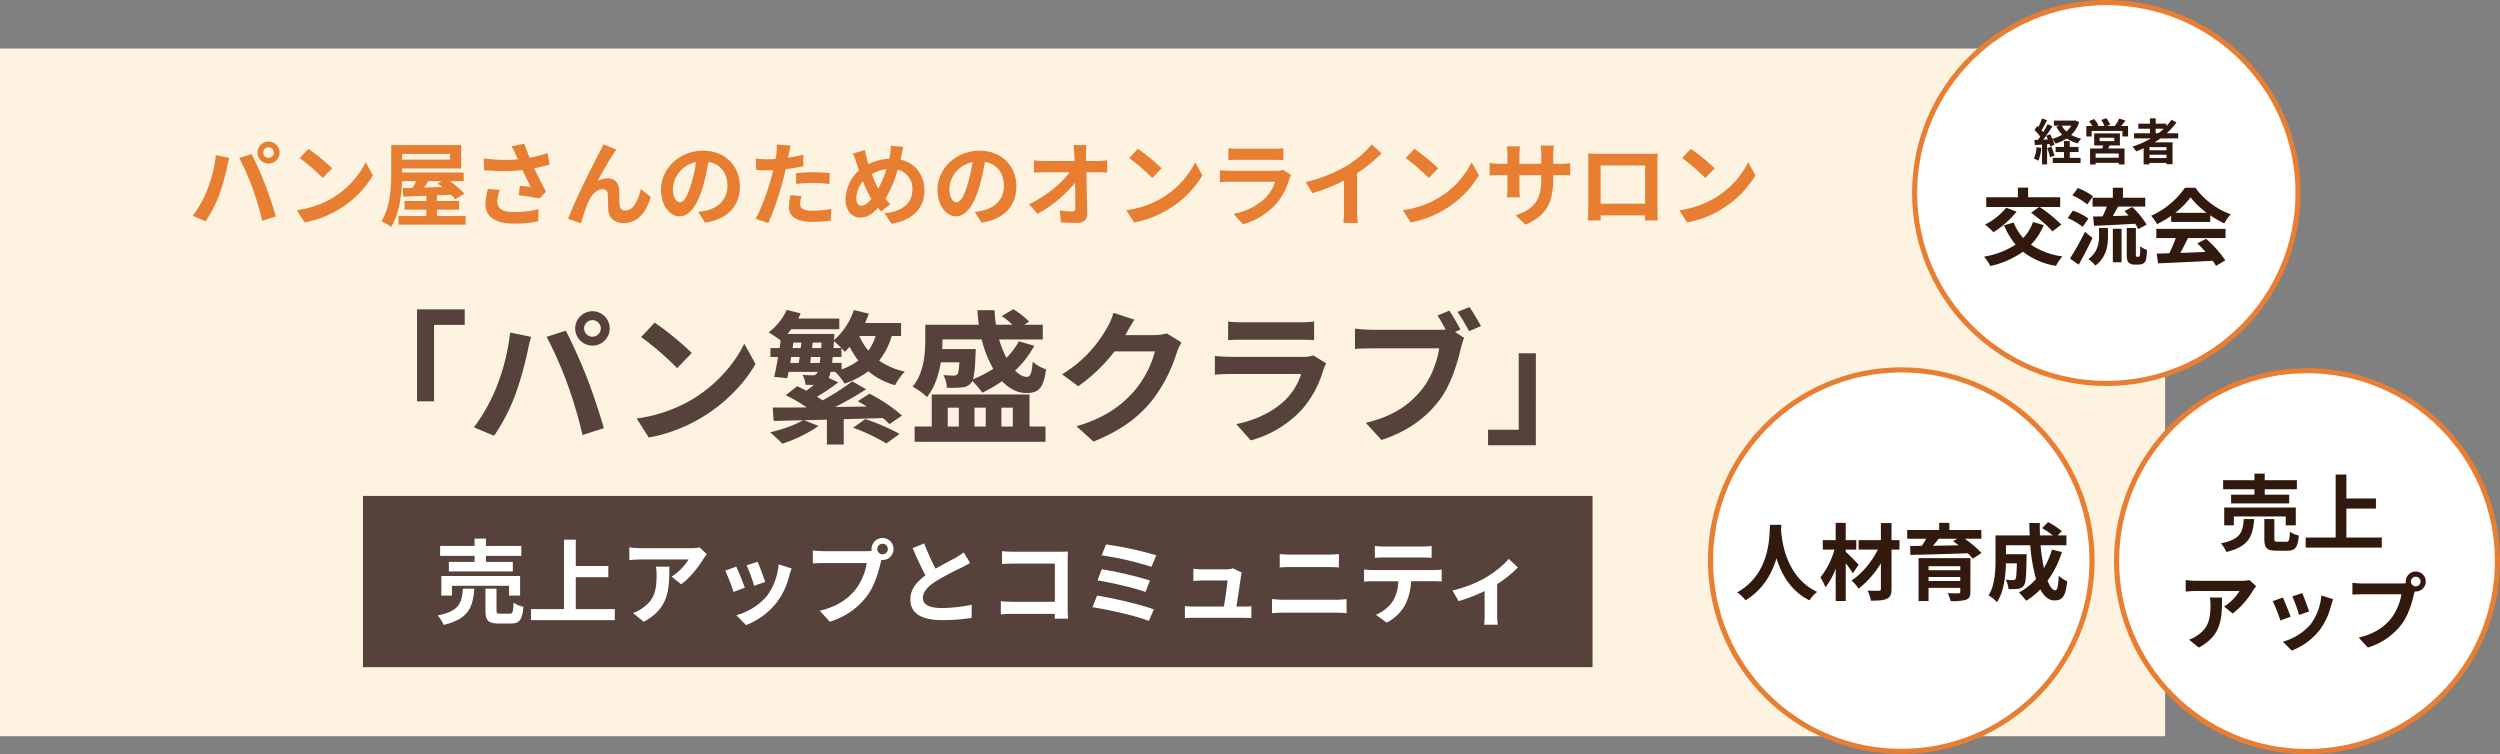 <?xml version="1.0" encoding="UTF-8"?> <svg xmlns="http://www.w3.org/2000/svg" width="978" height="295" viewBox="0 0 978 295"><rect x="0" y="0" width="978" height="295" fill="#808080" stroke="none"/><g id="グループ_10938" data-name="グループ 10938" transform="translate(-12112 10562)"><path id="パス_2225" data-name="パス 2225" d="M0,0H847V269H0Z" transform="translate(12112 -10543)" fill="#fef3e1"></path><path id="パス_2219" data-name="パス 2219" d="M32.05-6.5H38.7V-36.414h12V-42.5H32.05ZM97.4-35.006a3.27,3.27,0,0,1,3.268-3.268,3.27,3.27,0,0,1,3.268,3.268,3.258,3.258,0,0,1-3.268,3.211A3.258,3.258,0,0,1,97.4-35.006Zm-3.493,0a6.769,6.769,0,0,0,6.76,6.7,6.769,6.769,0,0,0,6.76-6.7,6.78,6.78,0,0,0-6.76-6.76A6.78,6.78,0,0,0,93.907-35.006ZM63.091-12.021A67.875,67.875,0,0,1,54.3,3.641L62.19,6.965A77.457,77.457,0,0,0,70.528-9.147,140.868,140.868,0,0,0,75.316-26.1c.225-1.239.845-4,1.352-5.634l-8.225-1.69A81.175,81.175,0,0,1,63.091-12.021ZM90.922-13.2A174.07,174.07,0,0,1,96.781,6.683l8.338-2.7c-1.577-5.577-4.563-14.591-6.591-19.661-2.084-5.465-5.972-14.084-8.281-18.478l-7.493,2.422A157.816,157.816,0,0,1,90.922-13.2Zm34.084-24.112-5.3,5.634a117.136,117.136,0,0,1,14.084,12.169l5.746-5.915A118.306,118.306,0,0,0,125.005-37.316ZM117.963.2,122.7,7.641A61.01,61.01,0,0,0,143.6-.3c9.07-5.465,16.563-13.239,20.844-20.844l-4.394-7.943C156.5-21.485,149.117-12.866,139.54-7.176A58.065,58.065,0,0,1,117.963.2ZM202.637,3.81A76.38,76.38,0,0,1,215.65,9.951l5.183-3.718A84.841,84.841,0,0,0,207.425.43ZM185.848-21.541l.282-2.31h3.718c-.113.845-.169,1.634-.282,2.31Zm-7.436-2.31h3.324c-.113.789-.225,1.577-.338,2.31h-3.38Zm.845-5.634h3.155l-.282,2.141h-3.155Zm10.873,2.141h-3.549l.225-2.141H190.3Zm4.845,0,.169-2.7a31.135,31.135,0,0,1,2.873,2.7Zm3.155,5.8h-3.718c.056-.732.169-1.465.225-2.31h3.437v-3.437a13.532,13.532,0,0,1,1.3,1.408,21.2,21.2,0,0,0,1.915-1.972,32.5,32.5,0,0,0,3.38,5.408,24.764,24.764,0,0,1-6.535,3.437Zm13.3-10.535a19.51,19.51,0,0,1-2.817,5.746,23.269,23.269,0,0,1-3.549-5.746Zm-6.986,25.52c1.127.62,2.366,1.352,3.549,2.084L195.595-4.3a131.928,131.928,0,0,0,12.169-6.929l-5.465-3.1a92.6,92.6,0,0,1-11.605,7.436c-.676-.451-1.408-.958-2.2-1.408a77.715,77.715,0,0,0,8.338-5.634l-3.718-1.69a13.032,13.032,0,0,0,.676-2.422h1.859a26.842,26.842,0,0,1,3.662,4.62,34.52,34.52,0,0,0,9.3-4.845,27.873,27.873,0,0,0,10.422,5.465,23.823,23.823,0,0,1,3.831-5.352,27.444,27.444,0,0,1-10.028-4.282,27.753,27.753,0,0,0,4.9-9.634H221.4v-5.07H207.313c.507-1.183,1.014-2.422,1.465-3.662l-5.859-1.408a26.7,26.7,0,0,1-7.774,11.774l.056-.563c.056-.563.113-1.859.113-1.859H176.891a16.747,16.747,0,0,0,1.521-1.859h18.816v-4.169H181.172c.338-.676.676-1.352.958-2.028l-5.465-1.352a22.847,22.847,0,0,1-7.1,8.788A49.318,49.318,0,0,1,174.3-30.33c-.113.958-.282,1.972-.394,2.986H170.3v3.493h2.986c-.507,2.873-1.014,5.634-1.521,7.774l5.127.507c.169-.732.338-1.577.507-2.479h11.38a2.756,2.756,0,0,1-.451.732,1.624,1.624,0,0,1-1.465.62c-.732,0-2.253,0-4-.169a9.644,9.644,0,0,1,1.127,3.887c1.183.056,2.366.056,3.324.056-.958.789-2.028,1.577-2.986,2.253-1.239-.676-2.422-1.239-3.549-1.746l-4.507,3.493A70.986,70.986,0,0,1,184.5-4.134c-5.014.056-9.577.056-13.3.056l.338,5.239c3.324-.056,7.211-.169,11.436-.282-3.042,1.915-8.169,3.662-12.788,4.732a59.528,59.528,0,0,1,4.732,4.451,54.509,54.509,0,0,0,14.2-6.929L183.482.88l8.9-.225V10.4h6.591V.486c5.014-.169,10.2-.282,15.267-.451A28.257,28.257,0,0,1,216.833,2.4l4.958-3.324a61.909,61.909,0,0,0-12.732-8.563Zm48.506-24.168a44.059,44.059,0,0,0,4.507,11.493,48.1,48.1,0,0,1-7.943,4.113c.563-1.8.845-4.789,1.014-9.8.056-.732.113-2.028.113-2.028H237.453c.113-1.183.113-2.253.113-3.324v-.451Zm-8.732,8.957c-.169,2.873-.394,4.169-.789,4.676a1.642,1.642,0,0,1-1.408.507,31.018,31.018,0,0,1-4.056-.225,11.882,11.882,0,0,1,1.352,5.014,44.482,44.482,0,0,0,5.915-.169A4.782,4.782,0,0,0,248.72-13.6a3.517,3.517,0,0,0,.563-.9,38.484,38.484,0,0,1,3.887,4.62,53.048,53.048,0,0,0,7.718-4.507c2.76,2.873,5.915,4.62,9.408,4.62,4.789.056,6.817-1.69,7.831-9.239a16.2,16.2,0,0,1-5.239-2.986c-.338,4.282-.845,5.859-2.253,5.915-1.521,0-3.1-.9-4.62-2.479a38.159,38.159,0,0,0,7.493-9.69l-6.028-1.746a29.464,29.464,0,0,1-4.845,6.479,38.479,38.479,0,0,1-2.873-7.211h17.07v-5.746h-7.211l1.859-1.239a31.588,31.588,0,0,0-6.2-4.845l-4.507,2.7a25.508,25.508,0,0,1,4.169,3.38h-6.422c-.282-1.859-.451-3.718-.563-5.69h-6.7c.113,1.972.282,3.831.563,5.69H230.861v6.141c0,5.239-.507,12.676-4.958,18.084a27.055,27.055,0,0,1,5.634,4.056c3.042-3.775,4.62-8.788,5.408-13.577ZM239.65-4.021h4.338v7.38H239.65Zm14.873,0v7.38h-4.394v-7.38Zm10.591,0v7.38h-4.451v-7.38ZM271.649-9.2H233.4V3.359h-6.7V9.331H277.9V3.359h-6.253ZM325.337-33.09a18.065,18.065,0,0,1-4.9.676H309.112l.169-.282c.676-1.239,2.084-3.775,3.436-5.746l-8.225-2.7a27.1,27.1,0,0,1-2.535,5.915,49.605,49.605,0,0,1-17.577,18.14l6.31,4.676a64.214,64.214,0,0,0,14.2-13.633h15.831a40.047,40.047,0,0,1-8,15.38c-4.9,5.577-11.155,10.479-22.7,13.915l6.648,5.972c10.591-4.225,17.408-9.352,22.76-15.887a58.78,58.78,0,0,0,9.8-18.816,22.558,22.558,0,0,1,1.859-4.056Zm57.35,8.619a11.885,11.885,0,0,1-4.113.563H350.689c-1.746,0-4.169-.113-6.535-.338v7.324c2.366-.225,5.183-.282,6.535-.282H377.9a24.441,24.441,0,0,1-5.8,9.746C367.815-3.063,361.055.655,352.548,2.4l5.634,6.366A42.186,42.186,0,0,0,378.294-3.4a40.487,40.487,0,0,0,8.338-15.605,20.868,20.868,0,0,1,1.07-2.366Zm-33.351-5.972c1.634-.113,4.056-.169,5.859-.169h21.577c2.028,0,4.676.056,6.2.169V-37.71a53.115,53.115,0,0,1-6.084.282H355.2a47.489,47.489,0,0,1-5.859-.282Zm90.871-4.113a74.3,74.3,0,0,0-4.338-7.436l-4.62,1.915c1.07,1.634,2.2,3.606,3.155,5.465a23.635,23.635,0,0,1-2.648.113H405.673a62.726,62.726,0,0,1-6.7-.451v7.943c1.465-.113,4.113-.225,6.7-.225h26.253c-.789,4.845-2.93,11.211-6.648,15.887C420.715-5.6,414.405-.753,403.194,1.894l6.141,6.7C419.419,5.387,426.912-.19,431.982-6.95c4.732-6.253,7.155-14.985,8.45-20.506a28.449,28.449,0,0,1,1.239-3.887l-3.549-2.31Zm-1.127-6.929a66.775,66.775,0,0,1,4.507,7.549l4.676-2.028c-1.07-1.972-3.1-5.408-4.507-7.436Zm30.647,16.169h-6.7V4.6h-12v6.084h18.7Z" transform="translate(12243.101 -10398.49)" fill="#57413b"></path><path id="パス_2218" data-name="パス 2218" d="M28.734-22.521a2.093,2.093,0,0,1,2.091-2.091,2.093,2.093,0,0,1,2.091,2.091,2.085,2.085,0,0,1-2.091,2.055A2.085,2.085,0,0,1,28.734-22.521Zm-2.235,0a4.332,4.332,0,0,0,4.327,4.291,4.332,4.332,0,0,0,4.327-4.291,4.339,4.339,0,0,0-4.327-4.327A4.339,4.339,0,0,0,26.5-22.521ZM6.777-7.811A43.44,43.44,0,0,1,1.152,2.213L6.2,4.34A49.572,49.572,0,0,0,11.536-5.972,90.156,90.156,0,0,0,14.6-16.825c.144-.793.541-2.56.865-3.606L10.2-21.512A51.952,51.952,0,0,1,6.777-7.811Zm17.811-.757A111.405,111.405,0,0,1,28.338,4.16l5.336-1.731c-1.01-3.569-2.92-9.338-4.218-12.583-1.334-3.5-3.822-9.014-5.3-11.826l-4.8,1.55A101,101,0,0,1,24.588-8.568ZM46.4-24l-3.389,3.606a74.967,74.967,0,0,1,9.014,7.788L55.7-16.392A75.717,75.717,0,0,0,46.4-24ZM41.894.013l3.029,4.759A39.047,39.047,0,0,0,58.3-.311a38.34,38.34,0,0,0,13.34-13.34l-2.812-5.084A34.189,34.189,0,0,1,55.7-4.71,37.162,37.162,0,0,1,41.894.013ZM98.537-11.38l-1.55.937a19.5,19.5,0,0,1,1.767,1.37c-2.416.072-4.831.144-7.1.216.577-.793,1.19-1.659,1.767-2.524Zm3.317-10.636v2.235H83.106v-2.235ZM96.7,2.285V-.2h8.653V-3.592H96.7V-5.828l5.516-.216a18.014,18.014,0,0,1,1.659,1.767l3.569-2.2a38.914,38.914,0,0,0-5.7-4.9h5.408v-3.353H83.106V-16.32h23.075v-9.158H78.815v10.42c0,5.733-.288,13.845-3.858,19.4a16.727,16.727,0,0,1,3.822,2.2C81.88,1.708,82.817-5.5,83.034-11.38h5.625c-.5.9-1.046,1.839-1.55,2.668l-3.786.072.18,3.353c2.56-.108,5.661-.216,9.05-.361v2.055H84.043V-.2h8.509V2.285H81.627V5.674h26.284V2.285Zm19.975-10.6a24.2,24.2,0,0,0-1.01,5.877c0,4.976,3.858,7.68,11.033,7.68a50.039,50.039,0,0,0,9.627-.865l.108-4.723A39.478,39.478,0,0,1,126.7.7c-5.048,0-6.382-1.767-6.382-4.363a16.024,16.024,0,0,1,.973-4.255Zm23.292-14.026a52.232,52.232,0,0,1-6.995,1.8c-.793-1.875-1.478-3.569-2.091-5.444l-5.048.973a27.718,27.718,0,0,1,1.767,3.425c.216.541.469,1.118.757,1.695a60.832,60.832,0,0,1-13.34-.361l.144,4.579a80.22,80.22,0,0,0,15.035,0c1.046,2.235,2.271,4.723,3.137,6.526-1.082-.072-3.029-.288-4.218-.4l-.4,3.678c2.632.324,6.165.9,8.112,1.3l2.524-2.7c-1.55-2.848-3.245-6.238-4.615-9.122,2.163-.433,4.255-.937,6.057-1.442Zm26.933-1.37-5.084-2.055c-.649,1.514-1.3,2.668-1.767,3.642-1.875,3.389-9.41,18.388-12.042,25.527L153.053,5.1a68.914,68.914,0,0,1,2.7-7.932c1.262-2.92,3.245-5.372,5.7-5.372a1.921,1.921,0,0,1,2.091,1.983c.108,1.442.072,4.363.216,6.274.144,2.6,2.019,4.976,5.913,4.976,5.516,0,8.834-4.038,10.672-10.2l-3.858-3.137c-1.01,4.435-2.957,8.437-6.021,8.437A2.016,2.016,0,0,1,168.2-1.826c-.216-1.478-.108-4.363-.18-5.949-.144-2.957-1.767-4.687-4.435-4.687a8.126,8.126,0,0,0-4.074,1.082c1.767-3.137,4.471-8.112,6.238-10.672C166.141-22.63,166.538-23.279,166.9-23.711ZM191.776-3.088C190.442-3.088,189-4.854,189-8.46a11.2,11.2,0,0,1,9.05-10.348,57.313,57.313,0,0,1-1.911,8.653C194.7-5.323,193.255-3.088,191.776-3.088Zm9.807,7.968c9.014-1.37,13.629-6.706,13.629-14.206,0-7.788-5.589-13.953-14.422-13.953-9.266,0-16.441,7.067-16.441,15.287,0,6.021,3.353,10.384,7.283,10.384,3.894,0,6.995-4.4,9.122-11.61a77.592,77.592,0,0,0,2.127-9.7c4.8.829,7.463,4.507,7.463,9.446,0,5.192-3.533,8.473-8.112,9.555-.937.216-1.947.4-3.317.577Zm35.623-15.143a52.458,52.458,0,0,1,6.887-.4,51.574,51.574,0,0,1,6.129.433l.108-4.291a61.99,61.99,0,0,0-6.274-.324c-2.308,0-4.867.18-6.851.361Zm2.812-11.466c-1.947.469-3.966.865-5.985,1.19l.288-1.37c.18-.793.5-2.38.757-3.353l-5.444-.433a18.54,18.54,0,0,1-.144,3.606q-.108.865-.325,2.055c-1.082.072-2.127.108-3.173.108a35.151,35.151,0,0,1-4.507-.288l.108,4.471c1.262.072,2.6.144,4.327.144.721,0,1.514-.036,2.344-.072-.252,1.01-.5,2.019-.757,2.957C226.173-7.7,223.469-.2,221.342,3.366l5.012,1.659a115.152,115.152,0,0,0,5.661-16.513c.4-1.442.757-3.029,1.082-4.579,2.38-.288,4.8-.685,6.923-1.154ZM235.007-5.9a24.506,24.506,0,0,0-.613,4.759c0,3.606,3.065,5.7,9.086,5.7a57.135,57.135,0,0,0,7.283-.5l.18-4.579a41.394,41.394,0,0,1-7.427.721c-3.822,0-4.723-1.154-4.723-2.7a12.353,12.353,0,0,1,.5-2.993Zm27.763,4.146c-1.3,0-2.019-1.118-2.019-2.848a10.9,10.9,0,0,1,2.6-6.706,39.3,39.3,0,0,0,3.317,6.851C265.365-2.835,264.031-1.754,262.769-1.754Zm9.771-14.314a42.543,42.543,0,0,1-3.173,7.644,35.771,35.771,0,0,1-2.524-5.661A13.921,13.921,0,0,1,272.54-16.067Zm5.8-5.084c.216-.9.541-2.632.829-3.606l-4.94-.469a19.272,19.272,0,0,1-.252,3.389c-.108.541-.216,1.118-.361,1.731a18.614,18.614,0,0,0-8.076,2.127c-.252-.757-.469-1.514-.649-2.2-.288-1.046-.577-2.235-.793-3.389l-4.687,1.442a26.27,26.27,0,0,1,1.442,3.714c.288.973.613,1.947.937,2.884a15.662,15.662,0,0,0-5.264,11.285c0,4.615,2.74,7.139,5.7,7.139,2.632,0,4.615-1.226,7.031-3.822.361.469.793.937,1.226,1.406l3.569-2.848c-.649-.649-1.3-1.37-1.947-2.127a43.468,43.468,0,0,0,4.831-11.357,7.649,7.649,0,0,1,5.769,7.86c0,4.471-3.065,8.473-10.925,9.158l2.74,4.11C281.987,4.16,287.4-.167,287.4-7.739c0-6.274-3.786-10.781-9.374-12.042Zm21.6,18.064c-1.334,0-2.776-1.767-2.776-5.372a11.2,11.2,0,0,1,9.05-10.348,57.309,57.309,0,0,1-1.911,8.653C302.863-5.323,301.421-3.088,299.942-3.088Zm9.807,7.968c9.014-1.37,13.629-6.706,13.629-14.206,0-7.788-5.589-13.953-14.422-13.953-9.266,0-16.441,7.067-16.441,15.287,0,6.021,3.353,10.384,7.283,10.384,3.894,0,6.995-4.4,9.122-11.61a77.6,77.6,0,0,0,2.127-9.7c4.8.829,7.463,4.507,7.463,9.446,0,5.192-3.533,8.473-8.112,9.555-.937.216-1.947.4-3.317.577ZM350.636-19.24l-.036-2.6a30.838,30.838,0,0,1,.216-3.642H345.7c.18,1.262.288,2.6.361,3.642q.054,1.19.108,2.6H334.231a34.513,34.513,0,0,1-4-.252v4.8c1.262-.072,2.812-.144,4.11-.144h9.843c-2.92,4.11-8.87,9.194-15.864,12.511l3.317,3.75a49.581,49.581,0,0,0,14.711-12.187c.072,3.714.072,7.319.072,9.735,0,1.046-.361,1.514-1.262,1.514a30.624,30.624,0,0,1-4.8-.433l.4,4.687c2.055.144,4.074.216,6.274.216,2.74,0,4.074-1.334,4.038-3.642-.072-4.867-.216-10.889-.324-16.153H355.4c.974,0,2.344.072,3.5.108v-4.8a27.873,27.873,0,0,1-3.75.288ZM370.9-24l-3.389,3.606a74.966,74.966,0,0,1,9.014,7.788l3.678-3.786A75.716,75.716,0,0,0,370.9-24ZM366.392.013l3.029,4.759A39.047,39.047,0,0,0,382.8-.311a38.34,38.34,0,0,0,13.34-13.34l-2.812-5.084A34.189,34.189,0,0,1,380.2-4.71,37.161,37.161,0,0,1,366.392.013ZM427.65-15.779a7.606,7.606,0,0,1-2.632.361H407.171c-1.118,0-2.668-.072-4.182-.216v4.687c1.514-.144,3.317-.18,4.182-.18h17.415a15.643,15.643,0,0,1-3.714,6.238,24.3,24.3,0,0,1-12.511,6.31l3.606,4.074a27,27,0,0,0,12.872-7.788,25.912,25.912,0,0,0,5.336-9.987,13.354,13.354,0,0,1,.685-1.514ZM406.305-19.6c1.046-.072,2.6-.108,3.75-.108h13.809c1.3,0,2.993.036,3.966.108v-4.651a33.993,33.993,0,0,1-3.894.18H410.055a30.393,30.393,0,0,1-3.75-.18Zm50.369,5.12a58.913,58.913,0,0,0,9.555-7.752l-3.858-3.5a38.054,38.054,0,0,1-9.41,8.148,55.391,55.391,0,0,1-16.405,6.526l2.6,4.4a70.493,70.493,0,0,0,12.4-4.9V.266a40.378,40.378,0,0,1-.252,4.723H457a24.789,24.789,0,0,1-.324-4.723ZM479.065-24l-3.389,3.606a74.966,74.966,0,0,1,9.014,7.788l3.678-3.786A75.716,75.716,0,0,0,479.065-24ZM474.558.013l3.029,4.759A39.047,39.047,0,0,0,490.963-.311a38.34,38.34,0,0,0,13.34-13.34l-2.812-5.084A34.189,34.189,0,0,1,488.367-4.71,37.161,37.161,0,0,1,474.558.013ZM533.4-18.159v-3.786a31,31,0,0,1,.216-3.353H528.5a23.805,23.805,0,0,1,.216,3.353v3.786h-8.545v-3.533a22.213,22.213,0,0,1,.216-3.281h-5.12a29.278,29.278,0,0,1,.216,3.245v3.569h-3.065a23.841,23.841,0,0,1-3.894-.324v4.9c.793-.072,2.091-.144,3.894-.144h3.065v4.9a29.148,29.148,0,0,1-.216,3.786h5.048c-.036-.721-.144-2.2-.144-3.786v-4.9h8.545v1.37c0,8.834-3.065,11.97-10.023,14.386l3.858,3.642C531.237,1.852,533.4-3.592,533.4-12.534v-1.19h2.668c1.911,0,3.173.036,3.966.108v-4.8a21.365,21.365,0,0,1-3.966.252Zm35.947.649V-2.547H551.933V-17.51Zm4.831-1.154c0-1.082,0-2.416.072-3.5-1.3.072-2.668.072-3.569.072h-19.83c-.974,0-2.344-.036-3.822-.072.072,1.01.072,2.488.072,3.5V-1.032c0,1.731-.072,4.867-.108,5.048h4.976l-.036-1.983h17.379l-.036,1.983h4.976c0-.144-.072-3.606-.072-5.012ZM587.231-24l-3.389,3.606a74.968,74.968,0,0,1,9.014,7.788l3.678-3.786A75.716,75.716,0,0,0,587.231-24ZM582.724.013l3.029,4.759A39.046,39.046,0,0,0,599.129-.311a38.339,38.339,0,0,0,13.341-13.34l-2.812-5.084A34.189,34.189,0,0,1,596.533-4.71,37.162,37.162,0,0,1,582.724.013Z" transform="translate(12186.229 -10479.771)" fill="#e77e32"></path><path id="パス_2226" data-name="パス 2226" d="M0,0H481V67H0Z" transform="translate(12254 -10368)" fill="#57413b"></path><path id="パス_2220" data-name="パス 2220" d="M15.514-17.958H5.455v3.75H30.477v-3.75H19.949V-20.3H33.794V-24.2H19.949v-2.848H15.514V-24.2H2.029V-20.3H15.514Zm17.811,13.2v-7.68H2.5v7.68H6.645V-8.583H29v3.822Zm-22.39-2.7C10.5-1.913,9.6,1.332,1.056,2.99A12.653,12.653,0,0,1,3.4,6.7c9.843-2.344,11.43-6.923,12.006-14.17ZM25.61,2.305c-1.3,0-1.514-.144-1.514-1.3V-7.466H19.769V1.08c0,3.858,1.046,5.084,5.228,5.084h4.651c3.389,0,4.507-1.334,4.976-6.526a12.314,12.314,0,0,1-3.858-1.622c-.144,3.678-.361,4.291-1.55,4.291ZM55.1.5V-11.972H67.83v-4.363H55.1V-26.647H50.488V.5H37.58V4.829H70.354V.5ZM86.471-16.083a19.987,19.987,0,0,1,.252,3.245c0,5.913-.865,9.735-5.444,12.908a14.247,14.247,0,0,1-3.786,1.983l4.182,3.425C91.519.214,91.7-7.141,91.7-16.083Zm17.054-7.536a17.963,17.963,0,0,1-3.642.324H80.45a28.584,28.584,0,0,1-4.4-.361v5.012c1.695-.144,2.884-.252,4.4-.252H99.235A21.442,21.442,0,0,1,92.6-12.189L96.314-9.2c3.569-2.524,6.995-7.067,8.689-9.879a18.154,18.154,0,0,1,1.406-1.875Zm22.715,5.625-4.291,1.406a60.054,60.054,0,0,1,2.92,8L129.2-10.1C128.692-11.756,126.925-16.443,126.24-17.994Zm8.221,1.01a24.3,24.3,0,0,1-4.579,12.367,24.26,24.26,0,0,1-11.97,7.536L121.7,6.776a28.157,28.157,0,0,0,12.079-8.942,29.072,29.072,0,0,0,4.9-10.564c.216-.721.433-1.478.865-2.632Zm-16.585.9-4.327,1.55A72.825,72.825,0,0,1,116.83-6.2l4.4-1.659C120.507-9.881,118.777-14.244,117.875-16.083Zm57.256-4.831a2.085,2.085,0,0,1-2.091-2.055,2.093,2.093,0,0,1,2.091-2.091,2.085,2.085,0,0,1,2.055,2.091A2.078,2.078,0,0,1,175.131-20.914Zm-23-1.226a40.146,40.146,0,0,1-4.291-.288v5.084c.937-.072,2.632-.144,4.291-.144h16.8a23.153,23.153,0,0,1-4.255,10.168c-2.921,3.678-6.959,6.778-14.134,8.473l3.93,4.291a28.534,28.534,0,0,0,14.494-9.951c3.029-4,4.579-9.591,5.408-13.124l.288-1.082a2.056,2.056,0,0,0,.469.036,4.324,4.324,0,0,0,4.291-4.291,4.332,4.332,0,0,0-4.291-4.327,4.339,4.339,0,0,0-4.327,4.327,3.993,3.993,0,0,0,.072.685,15.961,15.961,0,0,1-2.055.144Zm54.732.469a24.653,24.653,0,0,1-3.281,2.163c-1.695.937-4.8,2.524-7.716,4.218a83.711,83.711,0,0,1-4.471-9.879l-4.507,1.839c1.622,3.786,3.353,7.572,5.012,10.636-3.425,2.524-5.913,5.444-5.913,9.41,0,6.129,5.372,8.112,12.475,8.112a69.832,69.832,0,0,0,11.466-.865L210-1.192a59.719,59.719,0,0,1-11.682,1.3c-4.94,0-7.427-1.37-7.427-3.93,0-2.488,1.983-4.543,4.976-6.49a109.349,109.349,0,0,1,9.951-5.3c1.3-.649,2.452-1.262,3.533-1.911ZM247.674,4.252C247.6,3.171,247.53,1.26,247.53,0V-18.679c0-1.046.072-2.488.108-3.317-.613.036-2.127.072-3.173.072H226.33c-1.262,0-3.137-.072-4.471-.216v5.012c1.01-.072,2.957-.144,4.471-.144h16.189V-2.346H225.9c-1.622,0-3.245-.108-4.507-.216V2.594c1.19-.108,3.245-.216,4.651-.216h16.441c0,.685,0,1.3-.036,1.875Zm14.855-29.025-1.695,4.255a123.691,123.691,0,0,1,19.506,4.507l1.839-4.507A131.671,131.671,0,0,0,262.529-24.772Zm-1.659,9.7-1.659,4.363c5.372.865,14.6,2.957,18.749,4.543l1.767-4.507A148.634,148.634,0,0,0,260.87-15.073ZM259.032-4.761l-1.8,4.543c5.769.865,17.162,3.353,22.03,5.372L281.242.647C276.3-1.228,265.2-3.824,259.032-4.761ZM313.547-.471c.541-3.425,1.478-9.627,1.767-11.754a10.052,10.052,0,0,1,.361-1.514l-3.461-1.695a8.555,8.555,0,0,1-2.7.4h-9.23c-.973,0-2.632-.108-3.569-.216v4.759c1.046-.072,2.452-.18,3.606-.18h9.735c-.108,2.019-.9,7.139-1.406,10.2H296.962a34.637,34.637,0,0,1-3.569-.18V4.036c1.37-.072,2.271-.108,3.569-.108h19c.937,0,2.7.072,3.425.108V-.615c-.937.108-2.6.144-3.533.144Zm13.917,2.6c1.334-.108,3.1-.216,4.507-.216h20.7a39.167,39.167,0,0,1,3.966.216V-3.391a36.6,36.6,0,0,1-3.966.252h-20.7c-1.406,0-3.1-.144-4.507-.252Zm3.029-17.919c1.226-.072,2.884-.144,4.255-.144h14.891c1.262,0,2.957.108,4,.144v-5.228c-1.01.108-2.56.216-4,.216H334.712c-1.226,0-2.92-.072-4.218-.216Zm55.525-3.894c1.262,0,2.632.072,3.894.144V-24.2a28.247,28.247,0,0,1-3.894.252H371.524A26.864,26.864,0,0,1,367.7-24.2v4.651c1.082-.072,2.6-.144,3.858-.144Zm-19.073,4.94c-1.118,0-2.38-.108-3.461-.216v4.723c1.01-.072,2.416-.144,3.461-.144h9.915a15.494,15.494,0,0,1-2.235,7.968A14.977,14.977,0,0,1,368.1,2.738L372.317,5.8a17.3,17.3,0,0,0,7.247-6.923,22.873,22.873,0,0,0,2.308-9.266h8.689c1.01,0,2.38.036,3.281.108v-4.687a27.743,27.743,0,0,1-3.281.216Zm53.109-4.4c-1.8,2.344-5.589,5.336-9.266,7.5a48.152,48.152,0,0,1-12.728,4.867L400.477-2.6a67.541,67.541,0,0,0,10.168-3.93V2.738a37.683,37.683,0,0,1-.18,3.894H415.8a20.074,20.074,0,0,1-.252-3.894V-9.268a44.99,44.99,0,0,0,8.112-6.526Z" transform="translate(12282.142 -10324.24)" fill="#fff"></path><g id="パス_2227" data-name="パス 2227" transform="translate(12860 -10562)" fill="#fff"><path d="M 76 150 C 65.874 150 56.051 148.03 46.805 144.145 C 42.361 142.278 38.074 139.966 34.065 137.275 C 30.093 134.61 26.359 131.549 22.965 128.177 C 19.571 124.805 16.489 121.096 13.807 117.15 C 11.098 113.168 8.772 108.91 6.893 104.496 C 2.983 95.313 1 85.557 1 75.5 C 1 65.443 2.983 55.687 6.893 46.504 C 8.772 42.09 11.098 37.832 13.807 33.85 C 16.489 29.904 19.571 26.194 22.965 22.823 C 26.359 19.451 30.093 16.39 34.065 13.725 C 38.074 11.034 42.361 8.722 46.805 6.855 C 56.051 2.97 65.874 1 76 1 C 86.126 1 95.949 2.97 105.195 6.855 C 109.639 8.722 113.926 11.034 117.935 13.725 C 121.907 16.39 125.641 19.451 129.035 22.823 C 132.429 26.194 135.511 29.904 138.193 33.85 C 140.902 37.832 143.228 42.09 145.107 46.504 C 149.017 55.687 151 65.443 151 75.5 C 151 85.557 149.017 95.313 145.107 104.496 C 143.228 108.91 140.902 113.168 138.193 117.15 C 135.511 121.096 132.429 124.805 129.035 128.177 C 125.641 131.549 121.907 134.61 117.935 137.275 C 113.926 139.966 109.639 142.278 105.195 144.145 C 95.949 148.03 86.126 150 76 150 Z" stroke="none"></path><path d="M 76 2 C 66.008 2 56.315 3.944 47.192 7.777 C 42.807 9.619 38.578 11.9 34.622 14.555 C 30.703 17.185 27.018 20.205 23.669 23.532 C 20.321 26.859 17.281 30.519 14.633 34.412 C 11.961 38.341 9.667 42.541 7.813 46.895 C 3.956 55.954 2 65.578 2 75.5 C 2 85.422 3.956 95.046 7.813 104.105 C 9.667 108.459 11.961 112.659 14.633 116.588 C 17.281 120.481 20.321 124.141 23.669 127.468 C 27.018 130.795 30.703 133.815 34.622 136.445 C 38.578 139.1 42.807 141.381 47.192 143.223 C 56.315 147.056 66.008 149 76 149 C 85.992 149 95.685 147.056 104.808 143.223 C 109.193 141.381 113.422 139.1 117.378 136.445 C 121.297 133.815 124.982 130.795 128.331 127.468 C 131.679 124.141 134.719 120.481 137.367 116.588 C 140.039 112.659 142.333 108.459 144.187 104.105 C 148.044 95.046 150 85.422 150 75.5 C 150 65.578 148.044 55.954 144.187 46.895 C 142.333 42.541 140.039 38.341 137.367 34.412 C 134.719 30.519 131.679 26.859 128.331 23.532 C 124.982 20.205 121.297 17.185 117.378 14.555 C 113.422 11.9 109.193 9.619 104.808 7.777 C 95.685 3.944 85.992 2 76 2 M 76 0 C 117.974 0 152 33.802 152 75.5 C 152 117.197 117.974 151 76 151 C 34.026 151 0 117.197 0 75.5 C 0 33.802 34.026 0 76 0 Z" stroke="none" fill="#e77e32"></path></g><g id="パス_2221" data-name="パス 2221" transform="translate(12780.15 -10418.305)" fill="#fff"><path d="M 75.626 150.251 C 65.551 150.251 55.778 148.278 46.578 144.387 C 42.157 142.517 37.892 140.202 33.902 137.507 C 29.951 134.837 26.235 131.771 22.857 128.394 C 19.48 125.017 16.414 121.301 13.744 117.349 C 11.049 113.36 8.734 109.095 6.864 104.673 C 2.973 95.473 1 85.701 1 75.626 C 1 65.551 2.973 55.778 6.864 46.578 C 8.734 42.157 11.049 37.892 13.744 33.902 C 16.414 29.951 19.48 26.235 22.857 22.857 C 26.235 19.48 29.951 16.414 33.902 13.744 C 37.892 11.049 42.157 8.734 46.578 6.864 C 55.778 2.973 65.551 1 75.626 1 C 85.701 1 95.473 2.973 104.673 6.864 C 109.095 8.734 113.36 11.049 117.349 13.744 C 121.301 16.414 125.017 19.48 128.394 22.857 C 131.771 26.235 134.837 29.951 137.507 33.902 C 140.202 37.892 142.517 42.157 144.387 46.578 C 148.278 55.778 150.251 65.551 150.251 75.626 C 150.251 85.701 148.278 95.473 144.387 104.673 C 142.517 109.095 140.202 113.36 137.507 117.349 C 134.837 121.301 131.771 125.017 128.394 128.394 C 125.017 131.771 121.301 134.837 117.349 137.507 C 113.36 140.202 109.095 142.517 104.673 144.387 C 95.473 148.278 85.701 150.251 75.626 150.251 Z" stroke="none"></path><path d="M 75.626 2 C 65.685 2 56.044 3.946 46.968 7.785 C 42.606 9.63 38.398 11.914 34.462 14.573 C 30.563 17.207 26.897 20.232 23.564 23.564 C 20.232 26.897 17.207 30.563 14.573 34.462 C 11.914 38.398 9.63 42.606 7.785 46.968 C 3.946 56.044 2 65.685 2 75.626 C 2 85.566 3.946 95.208 7.785 104.284 C 9.63 108.646 11.914 112.853 14.573 116.789 C 17.207 120.688 20.232 124.355 23.564 127.687 C 26.897 131.019 30.563 134.044 34.462 136.678 C 38.398 139.337 42.606 141.621 46.968 143.466 C 56.044 147.305 65.685 149.251 75.626 149.251 C 85.566 149.251 95.208 147.305 104.284 143.466 C 108.646 141.621 112.853 139.337 116.789 136.678 C 120.688 134.044 124.355 131.019 127.687 127.687 C 131.019 124.355 134.044 120.688 136.678 116.789 C 139.337 112.853 141.621 108.646 143.466 104.284 C 147.305 95.208 149.251 85.566 149.251 75.626 C 149.251 65.685 147.305 56.044 143.466 46.968 C 141.621 42.606 139.337 38.398 136.678 34.462 C 134.044 30.563 131.019 26.897 127.687 23.564 C 124.355 20.232 120.688 17.207 116.789 14.573 C 112.853 11.914 108.646 9.63 104.284 7.785 C 95.208 3.946 85.566 2 75.626 2 M 75.626 0 C 117.393 0 151.251 33.859 151.251 75.626 C 151.251 117.393 117.393 151.251 75.626 151.251 C 33.859 151.251 0 117.393 0 75.626 C 0 33.859 33.859 0 75.626 0 Z" stroke="none" fill="#e77e32"></path></g><g id="パス_2228" data-name="パス 2228" transform="translate(12939 -10418)" fill="#fff"><path d="M 75.5 150 C 65.442 150 55.686 148.03 46.502 144.146 C 42.087 142.279 37.83 139.968 33.847 137.277 C 29.902 134.612 26.192 131.551 22.821 128.179 C 19.449 124.808 16.388 121.098 13.723 117.153 C 11.032 113.17 8.721 108.913 6.854 104.498 C 2.97 95.314 1 85.558 1 75.5 C 1 65.442 2.97 55.686 6.854 46.502 C 8.721 42.087 11.032 37.83 13.723 33.847 C 16.388 29.902 19.449 26.192 22.821 22.821 C 26.192 19.449 29.902 16.388 33.847 13.723 C 37.83 11.032 42.087 8.721 46.502 6.854 C 55.686 2.97 65.442 1 75.5 1 C 85.558 1 95.314 2.97 104.498 6.854 C 108.913 8.721 113.17 11.032 117.153 13.723 C 121.098 16.388 124.808 19.449 128.179 22.821 C 131.551 26.192 134.612 29.902 137.277 33.847 C 139.968 37.83 142.279 42.087 144.146 46.502 C 148.03 55.686 150 65.442 150 75.5 C 150 85.558 148.03 95.314 144.146 104.498 C 142.279 108.913 139.968 113.17 137.277 117.153 C 134.612 121.098 131.551 124.808 128.179 128.179 C 124.808 131.551 121.098 134.612 117.153 137.277 C 113.17 139.968 108.913 142.279 104.498 144.146 C 95.314 148.03 85.558 150 75.5 150 Z" stroke="none"></path><path d="M 75.5 2 C 65.577 2 55.951 3.943 46.891 7.775 C 42.536 9.617 38.336 11.897 34.407 14.551 C 30.514 17.181 26.854 20.201 23.528 23.528 C 20.201 26.854 17.181 30.514 14.551 34.407 C 11.897 38.336 9.617 42.536 7.775 46.891 C 3.943 55.951 2 65.577 2 75.5 C 2 85.423 3.943 95.049 7.775 104.109 C 9.617 108.464 11.897 112.664 14.551 116.593 C 17.181 120.486 20.201 124.146 23.528 127.472 C 26.854 130.799 30.514 133.819 34.407 136.449 C 38.336 139.103 42.536 141.383 46.891 143.225 C 55.951 147.057 65.577 149 75.5 149 C 85.423 149 95.049 147.057 104.109 143.225 C 108.464 141.383 112.664 139.103 116.593 136.449 C 120.486 133.819 124.146 130.799 127.472 127.472 C 130.799 124.146 133.819 120.486 136.449 116.593 C 139.103 112.664 141.383 108.464 143.225 104.109 C 147.057 95.049 149 85.423 149 75.5 C 149 65.577 147.057 55.951 143.225 46.891 C 141.383 42.536 139.103 38.336 136.449 34.407 C 133.819 30.514 130.799 26.854 127.472 23.528 C 124.146 20.201 120.486 17.181 116.593 14.551 C 112.664 11.897 108.464 9.617 104.109 7.775 C 95.049 3.943 85.423 2 75.5 2 M 75.5 0 C 117.197 0 151 33.802 151 75.5 C 151 117.197 117.197 151 75.5 151 C 33.802 151 0 117.197 0 75.5 C 0 33.802 33.802 0 75.5 0 Z" stroke="none" fill="#e77e32"></path></g><path id="パス_2223" data-name="パス 2223" d="M-29.36-5.671A14.009,14.009,0,0,1-30.381-1.2a11.325,11.325,0,0,1,1.753.829,17.814,17.814,0,0,0,1.156-4.971Zm4.181.347A22.8,22.8,0,0,1-24.061-1.74l1.7-.617A21.244,21.244,0,0,0-23.56-5.825Zm8.825,1.58h3.43V-5.767h-3.43V-8.06h-2.254v2.293h-3.276v2.023h3.276V-1.49h-4.412v2h10.886v-2h-4.22Zm.6-10.347A9.743,9.743,0,0,1-17.645-11.8a8.727,8.727,0,0,1-1.85-2.293Zm1.561-2.062-.4.1h-7.977v1.965h2.2l-1.233.4a12.49,12.49,0,0,0,2.274,3.141,14.772,14.772,0,0,1-3.834,1.6,19,19,0,0,0-.886-1.773l-1.522.636c.231.424.462.906.674,1.387l-1.85.077c1.214-1.561,2.543-3.507,3.6-5.183l-1.869-.867a34.943,34.943,0,0,1-1.715,3.121c-.193-.231-.4-.5-.655-.771.694-1.079,1.464-2.563,2.158-3.873l-1.985-.732a24.425,24.425,0,0,1-1.407,3.353c-.154-.135-.308-.27-.443-.385l-1.1,1.561A18.908,18.908,0,0,1-27.9-9.775c-.308.443-.617.867-.906,1.233l-1.387.058L-30-6.5l2.794-.173V1.073h1.985v-7.88l.983-.077a9.236,9.236,0,0,1,.25.983l1.618-.732a11.5,11.5,0,0,0-.79-2.274,8.982,8.982,0,0,1,1.214,1.85,17.277,17.277,0,0,0,4.393-2.023,14.115,14.115,0,0,0,4.3,1.927A9.2,9.2,0,0,1-11.845-9a13.751,13.751,0,0,1-3.95-1.464,12.23,12.23,0,0,0,3.141-4.99ZM2.8-1.528H-6.239V-3.2H2.8ZM-4.678-9.37H1.045v1.349H-4.678ZM3.26-6.345v-4.721H-6.8v4.721h3.507c-.077.385-.193.79-.289,1.175H-8.416V1.092h2.177V.457H2.8v.636H5.072V-5.17H-1.306c.173-.366.347-.751.5-1.175Zm.5-7.611c.539-.636,1.118-1.407,1.676-2.139l-2.466-.771a14.959,14.959,0,0,1-1.715,2.909H-1.9l1.349-.5A12.964,12.964,0,0,0-2.019-17l-2,.674a15.73,15.73,0,0,1,1.252,2.37H-5.738l.617-.27a12.44,12.44,0,0,0-1.715-2.466l-1.985.848a17.049,17.049,0,0,1,1.272,1.888H-9.88v4.1H-7.8V-12.01H4.243v2.158H6.459v-4.1Zm13.507,1.079h3.141a26.311,26.311,0,0,1-2.081,1.753h-1.06Zm4.2,8.42H14.84V-5.69h6.628ZM14.84-1.412v-1.31h6.628v1.31ZM26.073-9.1v-2.023H21.6a28.182,28.182,0,0,0,3.8-4.239l-1.965-1a23.464,23.464,0,0,1-1.985,2.447v-.944H17.268v-2.081H14.994v2.081H10.466v1.985h4.528v1.753H8.809V-9.1H15.36A34.3,34.3,0,0,1,8.193-5.9,12.625,12.625,0,0,1,9.6-4.014c.983-.366,1.985-.79,2.948-1.214v6.3H14.84V.5h6.628V1h2.389V-7.559H16.863c.79-.5,1.522-1,2.274-1.541ZM-31.47,20c2.948,2.162,6.682,5.208,8.32,7.3l3.472-2.686a53.653,53.653,0,0,0-8.484-6.879H-20.1v-3.8H-32.649v-3.8h-4v3.8H-49.026v3.8h20.668ZM-41.2,18a25.115,25.115,0,0,1-8.287,6.584A31.89,31.89,0,0,1-46.209,27.6a36.71,36.71,0,0,0,9.04-8.025Zm10.482,5.6a18.093,18.093,0,0,1-3.832,6.256,19.486,19.486,0,0,1-3.767-6.06l-3.734,1.114a28.08,28.08,0,0,0,4.52,7.534A32.434,32.434,0,0,1-49.878,37.16a21.1,21.1,0,0,1,2.457,3.669,35.814,35.814,0,0,0,12.774-5.6,28.308,28.308,0,0,0,12.906,5.536,17.606,17.606,0,0,1,2.522-3.7,28.565,28.565,0,0,1-12.316-4.586,24.3,24.3,0,0,0,5.012-7.665Zm23.289-9.5v3.472h5.568C-2.318,18.849-2.94,20.225-3.5,21.4c-1.376.033-2.62.033-3.734.066l.393,3.636c4.324-.2,10.318-.459,16.05-.819a12.079,12.079,0,0,1,1.212,2.1L13.7,24.614a31.565,31.565,0,0,0-5.634-6.879l-3.013,1.6c.524.524,1.081,1.146,1.638,1.736-2.1.1-4.225.164-6.191.2.655-1.146,1.376-2.424,2.064-3.7H13.176V14.1H4.463V10.2H.5v3.9Zm.164-.557A25.9,25.9,0,0,0-13.192,10.3l-2.129,2.915a22.493,22.493,0,0,1,5.8,3.538Zm-1.8,8.713a22.855,22.855,0,0,0-6.06-3.112l-2.064,2.915a25.44,25.44,0,0,1,5.9,3.439Zm-1.343,5.175A104.068,104.068,0,0,1-16.271,37.88l3.407,2.424c1.834-3.21,3.767-6.977,5.4-10.449ZM-4.905,29c0,2.817-.426,6.42-4.193,9.106a11.4,11.4,0,0,1,2.751,2.555C-1.957,37.356-1.4,32.77-1.4,29.135V25.957h-3.5ZM.5,39.354H3.906v-13.1H.5Zm9.433-2.162a.469.469,0,0,1-.36-.164,2.857,2.857,0,0,1-.066-.917V25.957H5.937V36.013c0,2.195.229,2.915.753,3.439a3.232,3.232,0,0,0,2.227.819h1.671a3.952,3.952,0,0,0,1.8-.426,2.449,2.449,0,0,0,1.081-1.474,23.012,23.012,0,0,0,.393-3.832,8.826,8.826,0,0,1-2.62-1.441c-.033,1.474-.066,2.62-.1,3.112-.066.524-.131.786-.262.852a.6.6,0,0,1-.426.131ZM24.9,20a29.767,29.767,0,0,0,5.994-6.06A31.878,31.878,0,0,0,37.185,20Zm-1.6,3.57h15.3V20.979a39.58,39.58,0,0,0,5.5,3.177,20.189,20.189,0,0,1,2.522-3.57A29.962,29.962,0,0,1,32.763,10.2H28.7A32.309,32.309,0,0,1,15.468,21.175a15.216,15.216,0,0,1,2.293,3.276A37.819,37.819,0,0,0,23.3,21.175Zm-5.8,6.322h7.6a62.9,62.9,0,0,1-2.489,5.929l-4.946.164.524,3.8c5.568-.262,13.659-.59,21.356-1.015a17.364,17.364,0,0,1,1.31,2.031L44.489,38.6a44.052,44.052,0,0,0-7.5-8.418l-3.439,1.8a39.04,39.04,0,0,1,3.21,3.341c-3.341.131-6.715.262-9.859.36.983-1.834,2.064-3.865,3.013-5.8H44.588v-3.6H17.5Z" transform="translate(12938.045 -10498.756)" fill="#32190e"></path><path id="パス_2222" data-name="パス 2222" d="M-54.31-28.056c-.229,4.324.229,19.194-12.84,26.433a13.65,13.65,0,0,1,3.276,3.112c6.911-4.225,10.351-10.547,12.119-16.443,1.834,6.027,5.5,12.774,12.905,16.443a12.8,12.8,0,0,1,3.013-3.308c-12.218-5.732-13.855-19.85-14.117-24.37.033-.688.066-1.343.1-1.867Zm34.688,15.624c-.721-.819-3.734-3.963-5.044-5.044v-.884h4.127v-3.7h-4.127v-6.748H-28.6v6.748h-5.044v3.7h4.553a29.868,29.868,0,0,1-5.5,10.875,19.037,19.037,0,0,1,2,3.9,29.039,29.039,0,0,0,4-7.337V1.751h3.931V-13.054c1.081,1.408,2.129,2.915,2.784,3.963Zm15.984-9.63H-6.75v-6.682h-4.16v6.682h-8.713v3.7h7.534c-2.358,4.749-6.289,9.532-10.351,12.087a15.254,15.254,0,0,1,2.817,3.21,38.1,38.1,0,0,0,8.713-9.925v9.958c0,.59-.229.753-.819.786-.557,0-2.588,0-4.389-.066a15,15,0,0,1,1.31,3.931c2.817,0,4.913-.1,6.223-.753C-7.241.245-6.75-.771-6.75-3.031V-18.36h3.112ZM7.728-6.077V-7.649H20.142v1.572Zm12.414-5.8V-10.3H7.728v-1.572Zm3.963-3.144H3.83v16.8h3.9V-3.391H20.142v1.507c0,.459-.164.622-.753.622-.491.033-2.588.033-4.16-.066a15.46,15.46,0,0,1,1.146,3.112A20.45,20.45,0,0,0,22.3,1.293c1.343-.491,1.8-1.31,1.8-3.144Zm-5.175-7.6-1.572.95c.688.491,1.408,1.048,2.129,1.638-3.439.066-6.846.1-10.023.164.753-.884,1.539-1.834,2.26-2.751Zm9.466,0v-3.407H15.884v-2.784h-4v2.784H-.624v3.407H6.811c-.524.917-1.114,1.9-1.736,2.784l-4.553.066.1,3.5c5.732-.131,14.281-.36,22.437-.655a21.831,21.831,0,0,1,1.965,2.1l3.439-2.195a43.549,43.549,0,0,0-6.551-5.6ZM56.009-18.36a33.156,33.156,0,0,1-3.144,7.272,77.349,77.349,0,0,1-1.31-8.975H61.676v-3.865H58.269L59.841-25.6A27.4,27.4,0,0,0,54.5-29.1l-2.358,2.326a41.007,41.007,0,0,1,4.193,2.85H51.325c-.066-1.6-.1-3.21-.066-4.848H47.165c0,1.638.066,3.243.131,4.848H33.932v9.564c0,4.258-.229,9.958-2.719,13.888a17.051,17.051,0,0,1,3.308,2.653c2.686-4,3.374-10.383,3.5-15.166h4.258c-.1,4.127-.229,5.7-.557,6.158a1.059,1.059,0,0,1-.983.393c-.524,0-1.638-.033-2.817-.131a8.838,8.838,0,0,1,1.081,3.636,25.773,25.773,0,0,0,3.767-.1,3.078,3.078,0,0,0,2.26-1.31c.753-.95.95-3.865,1.048-10.744,0-.459.033-1.474.033-1.474h-8.09v-3.5h9.5a67.663,67.663,0,0,0,2.26,13.2A25.024,25.024,0,0,1,43.1-1.557a25.676,25.676,0,0,1,2.817,3.21A27.763,27.763,0,0,0,51.456-2.8C52.9-.116,54.7,1.522,56.992,1.522c3.046,0,4.356-1.441,4.979-7.5a10.6,10.6,0,0,1-3.308-2.195c-.164,4.094-.557,5.732-1.343,5.732-1.048,0-2.1-1.376-3.046-3.734A38.048,38.048,0,0,0,59.907-17.41Z" transform="translate(12858.716 -10328.635)" fill="#32190e"></path><path id="パス_2224" data-name="パス 2224" d="M-20.266-20.51H-29.4V-17.1H-6.673V-20.51h-9.564v-2.129H-3.659v-3.538H-16.237v-2.588h-4.029v2.588h-12.25v3.538h12.25ZM-4.085-8.521V-15.5H-32.091v6.977h3.767v-3.472H-8.016v3.472Zm-20.341-2.457c-.393,5.044-1.212,7.992-8.975,9.5a11.5,11.5,0,0,1,2.129,3.374C-22.33-.234-20.888-4.394-20.364-10.978ZM-11.095-2.1c-1.179,0-1.376-.131-1.376-1.179v-7.7H-16.4v7.763c0,3.5.95,4.618,4.749,4.618h4.225c3.079,0,4.094-1.212,4.52-5.929A11.187,11.187,0,0,1-6.411-6c-.131,3.341-.328,3.9-1.408,3.9ZM15.7-3.739V-15.072H27.262v-3.963H15.7V-28.4H11.506V-3.739H-.22V.191H29.554V-3.739ZM-37.692,19.729a18.158,18.158,0,0,1,.229,2.948c0,5.372-.786,8.844-4.946,11.726a12.943,12.943,0,0,1-3.439,1.8l3.8,3.112c8.942-4.782,9.106-11.464,9.106-19.588ZM-22.2,12.883a16.318,16.318,0,0,1-3.308.295H-43.162a25.968,25.968,0,0,1-4-.328V17.4c1.539-.131,2.62-.229,4-.229H-26.1a19.479,19.479,0,0,1-6.027,6.092l3.374,2.719a32.96,32.96,0,0,0,7.894-8.975,16.492,16.492,0,0,1,1.277-1.7Zm20.636,5.11-3.9,1.277a54.557,54.557,0,0,1,2.653,7.272l3.931-1.376C.664,23.66-.941,19.4-1.563,17.993Zm7.468.917a22.076,22.076,0,0,1-4.16,11.235A22.04,22.04,0,0,1-9.129,36.991l3.439,3.5A25.579,25.579,0,0,0,5.283,32.372a26.411,26.411,0,0,0,4.455-9.6c.2-.655.393-1.343.786-2.391Zm-15.067.819-3.931,1.408A66.16,66.16,0,0,1-10.112,28.7l4-1.507C-6.771,25.363-8.343,21.4-9.162,19.729ZM42.853,15.34a1.883,1.883,0,1,1,1.867-1.867A1.895,1.895,0,0,1,42.853,15.34Zm-20.9-1.114a36.47,36.47,0,0,1-3.9-.262v4.618c.852-.066,2.391-.131,3.9-.131H37.219a21.034,21.034,0,0,1-3.865,9.237c-2.653,3.341-6.322,6.158-12.84,7.7l3.57,3.9a25.922,25.922,0,0,0,13.168-9.04C40,26.607,41.412,21.53,42.165,18.32l.262-.983a1.868,1.868,0,0,0,.426.033,3.914,3.914,0,1,0-3.931-3.9,3.628,3.628,0,0,0,.066.622,14.5,14.5,0,0,1-1.867.131Z" transform="translate(13014.204 -10347.965)" fill="#32190e"></path></g></svg> 